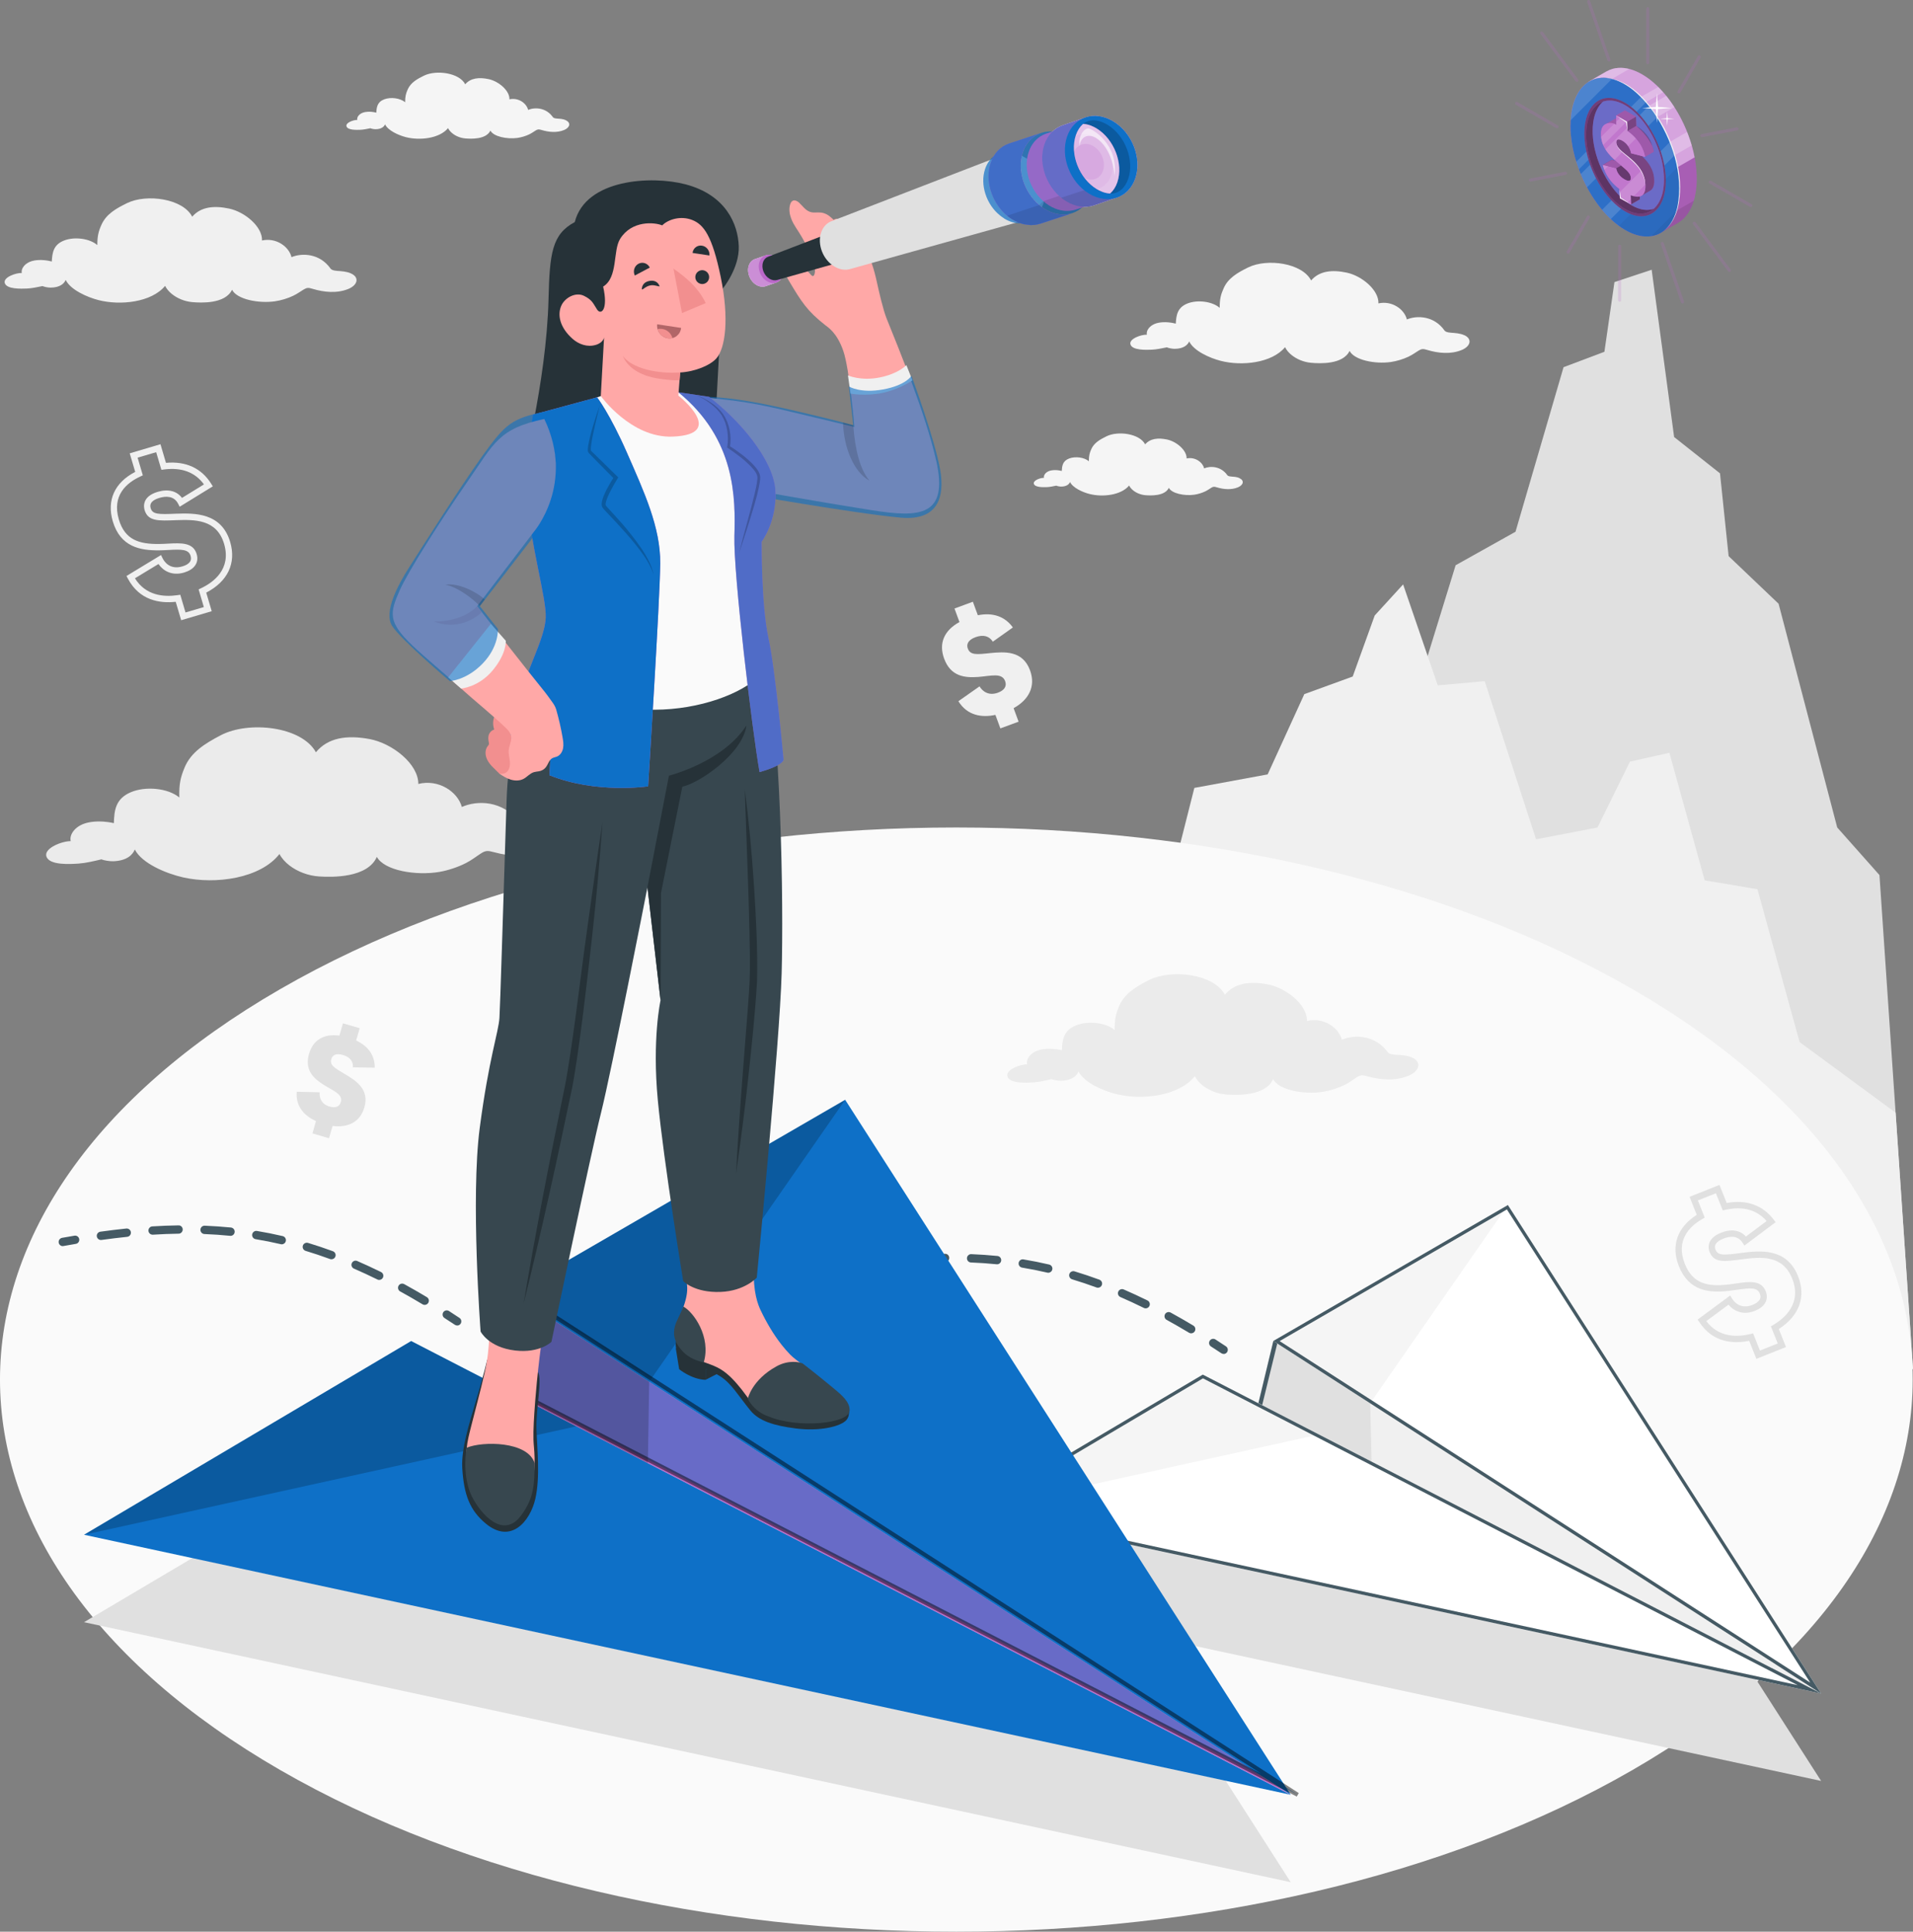 <?xml version="1.0" encoding="UTF-8"?>
<svg id="Capa_2" data-name="Capa 2" xmlns="http://www.w3.org/2000/svg" viewBox="0 0 472.81 477.46">
  <rect x="0" y="0" width="472.81" height="477.46" fill="#808080" stroke="none"/>
  <defs>
    <style>
      .cls-1 {
        opacity: .46;
      }

      .cls-1, .cls-2, .cls-3, .cls-4, .cls-5, .cls-6, .cls-7, .cls-8, .cls-9 {
        fill: #0e70c7;
      }

      .cls-2 {
        opacity: .7;
      }

      .cls-10 {
        fill: #f0f0f0;
      }

      .cls-11, .cls-12, .cls-13, .cls-14, .cls-15, .cls-16 {
        fill: #fff;
      }

      .cls-17 {
        fill: #fafafa;
      }

      .cls-18 {
        opacity: .5;
      }

      .cls-19 {
        fill: #37474f;
      }

      .cls-3 {
        opacity: .47;
        stroke: #000;
        stroke-miterlimit: 10;
      }

      .cls-12, .cls-20 {
        opacity: .4;
      }

      .cls-21 {
        fill: #f5f5f5;
      }

      .cls-22 {
        fill: #455a64;
      }

      .cls-4 {
        opacity: .21;
      }

      .cls-23, .cls-24 {
        opacity: .2;
      }

      .cls-13, .cls-25, .cls-26 {
        opacity: .1;
      }

      .cls-27 {
        fill: #f28f8f;
      }

      .cls-28 {
        opacity: .05;
      }

      .cls-29 {
        fill: #e0e0e0;
      }

      .cls-30 {
        opacity: .35;
      }

      .cls-5 {
        opacity: .6;
      }

      .cls-6 {
        opacity: .82;
      }

      .cls-31, .cls-15 {
        opacity: .15;
      }

      .cls-32 {
        opacity: .45;
      }

      .cls-24, .cls-26, .cls-33 {
        fill: #ba68c8;
      }

      .cls-14 {
        opacity: .25;
      }

      .cls-34 {
        fill: #ebebeb;
      }

      .cls-8 {
        opacity: .49;
      }

      .cls-16 {
        opacity: .6;
      }

      .cls-35 {
        fill: #b16668;
      }

      .cls-36 {
        fill: #263238;
      }

      .cls-37 {
        opacity: .71;
      }

      .cls-9 {
        opacity: .61;
      }

      .cls-38 {
        fill: #ffa8a7;
      }
    </style>
  </defs>
  <g id="Mountains">
    <g id="Mountains-2" data-name="Mountains">
      <polygon class="cls-29" points="472.81 338.4 464.52 216.29 454.08 204.53 439.59 149.23 427.24 137.46 425.11 117 413.77 108.02 408.22 66.67 399.02 69.73 396.54 86.95 386.44 90.76 374.57 131.43 359.77 139.71 347.56 179.29 331.52 190.09 283.23 339.98 472.81 338.4"/>
      <polygon class="cls-10" points="468.51 275.02 444.79 257.58 434.36 219.78 421.32 217.6 412.6 186.07 402.86 188.25 394.83 204.53 379.64 207.45 366.95 168.36 355.35 169.4 346.79 144.45 339.77 152.13 334.33 167.22 322.37 171.57 313.31 191.41 295.19 194.75 258.48 339.98 472.81 338.4 468.51 275.02"/>
    </g>
  </g>
  <g id="Floor">
    <path id="Floor-2" data-name="Floor" class="cls-17" d="m69.23,437.49c-92.31-53.29-92.31-139.7,0-192.99,92.31-53.29,241.97-53.29,334.27,0,92.31,53.29,92.31,139.7,0,192.99-92.31,53.29-241.97,53.29-334.27,0Z"/>
  </g>
  <g id="Shadows">
    <polyline class="cls-29" points="319.01 465.23 208.89 293.44 126.4 341.24 101.62 353.08 20.77 400.96 319.01 465.23"/>
    <polyline class="cls-29" points="450.1 440.2 372.7 319.44 314.72 353.04 297.29 361.36 240.46 395.02 450.1 440.2"/>
  </g>
  <g id="Clouds">
    <path id="Cloud" class="cls-10" d="m86.74,67.58c-1.11-.5-2.42-.55-3.37-.62-1.09-.09-1.44-.3-1.65-.54-2.66-3.8-7.05-3.95-9.67-2.86-.64-2.62-3.81-4.89-7.29-4.12.12-3.4-4.22-7.05-8.12-7.88-3.74-.8-7-.46-9.14,2-2.28-4.46-11.24-5.72-16.09-3.36-2.79,1.36-5.15,2.75-6.31,5.3-.76,1.69-1.04,2.81-1.05,5.08-1.89-1.66-5.67-2.12-8.19-1.14-2.72,1.05-2.93,3.1-3.06,5.19-2.67-.67-4.45-.24-4.95-.09-1.71.51-2.7,1.85-2.47,2.94-1.36-.08-4.59,1.02-4.21,2.45.42,1.61,4.11,1.44,5.48,1.39,1.14-.04,2.62-.35,3.86-.61.38.19,1.38.39,2.01.38,2.35-.02,3.34-1.02,3.72-1.9,1.15,2.41,5.23,4.25,8.11,4.99,5.43,1.39,13.11.54,16.46-3.52.35.73.94,1.41,1.62,1.97,1.33,1.09,3.12,1.86,5.02,2.04,2.23.21,8.22.49,9.9-3.05,1.19,2.36,6.52,3.43,10.57,2.86,1.52-.21,3.22-.74,4.54-1.37,1.06-.51,1.67-1,2.61-1.56.8-.48,1.16-.47,2.22-.15,2.78.84,6.01,1.18,8.85,0,2.26-.95,2.74-2.85.61-3.81Z"/>
    <path id="Cloud-2" data-name="Cloud" class="cls-21" d="m361.88,82.84c-1.07-.48-2.34-.53-3.25-.6-1.05-.08-1.39-.29-1.59-.52-2.56-3.67-6.8-3.81-9.32-2.76-.62-2.52-3.67-4.71-7.03-3.97.12-3.28-4.07-6.8-7.83-7.6-3.61-.77-6.75-.45-8.81,1.93-2.2-4.3-10.84-5.51-15.51-3.24-2.69,1.31-4.97,2.65-6.08,5.11-.74,1.63-1,2.71-1.01,4.9-1.82-1.6-5.47-2.04-7.9-1.1-2.62,1.01-2.82,2.99-2.95,5-2.57-.65-4.29-.23-4.77-.09-1.65.49-2.6,1.79-2.38,2.83-1.31-.07-4.42.98-4.06,2.36.4,1.55,3.96,1.39,5.29,1.34,1.1-.04,2.52-.33,3.72-.58.36.18,1.33.37,1.93.37,2.26-.02,3.22-.99,3.59-1.83,1.11,2.33,5.04,4.1,7.82,4.81,5.24,1.34,12.64.52,15.87-3.39.34.7.9,1.36,1.56,1.9,1.28,1.05,3.01,1.79,4.84,1.96,2.15.2,7.92.48,9.55-2.94,1.15,2.27,6.29,3.31,10.19,2.75,1.46-.21,3.1-.71,4.37-1.32,1.03-.49,1.61-.96,2.51-1.51.77-.46,1.12-.46,2.14-.15,2.68.81,5.79,1.14,8.53,0,2.18-.92,2.64-2.74.59-3.67Z"/>
    <path id="Cloud-3" data-name="Cloud" class="cls-34" d="m135.67,204.7c-1.63-.68-3.54-.7-4.93-.77-1.59-.08-2.1-.38-2.42-.72-4.02-5.41-10.4-5.44-14.17-3.75-1.04-3.77-5.73-6.94-10.76-5.69.03-4.94-6.42-10.07-12.12-11.11-5.47-1-10.19-.38-13.19,3.28-3.5-6.39-16.56-7.84-23.51-4.21-3.99,2.09-7.37,4.21-8.94,7.97-1.04,2.48-1.39,4.12-1.31,7.42-2.81-2.34-8.32-2.84-11.95-1.32-3.91,1.64-4.12,4.63-4.23,7.66-3.9-.87-6.47-.16-7.2.08-2.47.81-3.85,2.8-3.46,4.37-1.97-.05-6.62,1.67-6.02,3.74.67,2.32,6.02,1.93,8.02,1.8,1.65-.11,3.79-.61,5.58-1.04.55.25,2.02.5,2.93.47,3.41-.12,4.81-1.62,5.33-2.91,1.76,3.46,7.77,5.96,11.99,6.91,7.95,1.79,19.07.25,23.76-5.79.54,1.05,1.42,2.01,2.43,2.8,1.97,1.53,4.61,2.57,7.38,2.75,3.25.21,11.95.38,14.26-4.84,1.83,3.37,9.62,4.71,15.48,3.71,2.19-.38,4.64-1.21,6.53-2.18,1.52-.78,2.38-1.52,3.72-2.38,1.14-.73,1.66-.74,3.22-.31,4.07,1.1,8.78,1.47,12.85-.38,3.25-1.47,3.86-4.25.73-5.56Z"/>
    <path id="Cloud-4" data-name="Cloud" class="cls-34" d="m348.93,261.36c-1.3-.56-2.84-.59-3.96-.65-1.28-.08-1.69-.32-1.94-.59-3.19-4.38-8.33-4.45-11.37-3.12-.81-3.04-4.56-5.62-8.62-4.65.06-3.98-5.09-8.15-9.67-9.03-4.39-.85-8.19-.38-10.63,2.54-2.77-5.16-13.26-6.43-18.87-3.56-3.23,1.65-5.96,3.33-7.25,6.34-.85,1.99-1.15,3.31-1.11,5.96-2.24-1.9-6.67-2.34-9.6-1.14-3.15,1.29-3.35,3.69-3.46,6.13-3.13-.72-5.21-.18-5.79,0-1.99.63-3.11,2.23-2.81,3.49-1.59-.06-5.33,1.3-4.87,2.96.52,1.87,4.83,1.59,6.44,1.5,1.33-.07,3.05-.47,4.49-.8.44.21,1.62.42,2.35.4,2.74-.07,3.88-1.27,4.3-2.3,1.39,2.79,6.2,4.85,9.59,5.65,6.38,1.5,15.34.34,19.15-4.48.43.85,1.13,1.63,1.94,2.27,1.58,1.25,3.69,2.1,5.92,2.26,2.61.19,9.61.39,11.5-3.79,1.45,2.73,7.7,3.86,12.42,3.1,1.77-.29,3.74-.94,5.27-1.7,1.23-.62,1.93-1.21,3.01-1.89.92-.58,1.34-.58,2.59-.23,3.27.92,7.05,1.24,10.34-.21,2.62-1.16,3.13-3.39.63-4.46Z"/>
    <path id="Cloud-5" data-name="Cloud" class="cls-21" d="m139.84,29.7c-.7-.32-1.54-.35-2.14-.39-.69-.05-.91-.19-1.04-.34-1.68-2.41-4.47-2.5-6.13-1.81-.41-1.66-2.41-3.1-4.62-2.61.08-2.15-2.67-4.47-5.14-4.99-2.37-.5-4.44-.29-5.79,1.27-1.45-2.83-7.12-3.62-10.19-2.13-1.77.86-3.26,1.74-4,3.36-.48,1.07-.66,1.78-.66,3.22-1.2-1.05-3.59-1.34-5.19-.72-1.72.67-1.85,1.96-1.94,3.29-1.69-.43-2.82-.15-3.14-.06-1.09.32-1.71,1.17-1.56,1.86-.86-.05-2.9.65-2.67,1.55.26,1.02,2.6.91,3.47.88.72-.03,1.66-.22,2.44-.38.24.12.87.24,1.27.24,1.49-.01,2.12-.65,2.36-1.2.73,1.53,3.31,2.69,5.14,3.16,3.44.88,8.31.34,10.43-2.23.22.46.59.89,1.02,1.25.84.69,1.98,1.18,3.18,1.29,1.41.13,5.2.31,6.27-1.93.76,1.49,4.13,2.17,6.7,1.81.96-.14,2.04-.47,2.87-.87.67-.32,1.06-.63,1.65-.99.51-.3.73-.3,1.41-.1,1.76.53,3.81.75,5.6,0,1.43-.6,1.73-1.8.39-2.41Z"/>
    <path id="Cloud-6" data-name="Cloud" class="cls-21" d="m306.33,118.16c-.66-.3-1.44-.33-2-.37-.65-.05-.85-.18-.98-.32-1.58-2.26-4.19-2.35-5.74-1.7-.38-1.55-2.26-2.9-4.33-2.45.07-2.02-2.51-4.19-4.82-4.68-2.22-.47-4.16-.27-5.43,1.19-1.36-2.65-6.68-3.4-9.55-1.99-1.66.81-3.06,1.63-3.75,3.15-.45,1-.61,1.67-.62,3.02-1.12-.99-3.37-1.26-4.87-.68-1.62.62-1.74,1.84-1.82,3.08-1.58-.4-2.64-.14-2.94-.05-1.02.3-1.6,1.1-1.46,1.75-.8-.04-2.72.61-2.5,1.46.25.95,2.44.86,3.26.83.68-.02,1.55-.21,2.29-.36.22.11.82.23,1.19.23,1.4,0,1.99-.61,2.21-1.13.68,1.43,3.1,2.53,4.82,2.96,3.23.83,7.79.32,9.78-2.09.21.43.56.84.96,1.17.79.65,1.85,1.1,2.98,1.21,1.32.12,4.88.29,5.88-1.81.71,1.4,3.87,2.04,6.28,1.7.9-.13,1.91-.44,2.69-.81.63-.3.99-.59,1.55-.93.47-.28.69-.28,1.32-.09,1.65.5,3.57.7,5.25,0,1.34-.56,1.63-1.69.36-2.26Z"/>
  </g>
  <g id="Coins">
    <g id="Coin">
      <g id="Lines" class="cls-23">
        <g>
          <path class="cls-33" d="m407.25,15.88c-.21,0-.38-.17-.38-.38V2.15c0-.21.17-.38.38-.38s.38.17.38.38v13.34c0,.21-.17.38-.38.38Z"/>
          <path class="cls-33" d="m400.3,74.59c-.21,0-.38-.17-.38-.38v-13.34c0-.21.17-.38.38-.38s.38.17.38.38v13.34c0,.21-.17.38-.38.38Z"/>
        </g>
        <g>
          <path class="cls-33" d="m414.98,23.1c-.07,0-.13-.02-.19-.05-.18-.11-.25-.34-.14-.52l5-8.67c.11-.18.34-.24.52-.14.18.11.25.34.14.52l-5,8.67c-.07.12-.2.19-.33.19Z"/>
          <path class="cls-33" d="m387.57,62.69c-.07,0-.13-.02-.19-.05-.18-.11-.25-.34-.14-.52l5-8.67c.11-.18.34-.24.52-.14.18.11.25.34.14.52l-5,8.67c-.07.12-.2.19-.33.19Z"/>
        </g>
        <g>
          <path class="cls-33" d="m420.64,33.91c-.18,0-.34-.13-.38-.31-.04-.21.1-.41.3-.45l8.67-1.67c.21-.05.41.1.45.3.04.21-.1.41-.3.45l-8.67,1.67s-.05,0-.07,0Z"/>
          <path class="cls-33" d="m378.25,44.89c-.18,0-.34-.13-.38-.31-.04-.21.1-.41.3-.45l8.67-1.67c.21-.04.41.1.45.3.04.21-.1.41-.3.45l-8.67,1.67s-.05,0-.07,0Z"/>
        </g>
        <g>
          <path class="cls-33" d="m432.72,51.19c-.07,0-.13-.02-.19-.05l-10.01-5.78c-.18-.11-.25-.34-.14-.52.11-.18.34-.24.52-.14l10.01,5.78c.18.11.25.34.14.52-.07.12-.2.19-.33.19Z"/>
          <path class="cls-33" d="m384.84,31.72c-.07,0-.13-.02-.19-.05l-10.01-5.78c-.18-.11-.25-.34-.14-.52.11-.18.34-.24.52-.14l10.01,5.78c.18.11.25.34.14.52-.07.12-.2.19-.33.19Z"/>
        </g>
        <g>
          <path class="cls-33" d="m427.42,67.22c-.12,0-.23-.05-.31-.15l-8.67-11.67c-.13-.17-.09-.41.08-.53.17-.13.41-.09.54.08l8.67,11.67c.13.17.09.41-.08.53-.07.05-.15.08-.23.08Z"/>
          <path class="cls-33" d="m389.73,20.23c-.12,0-.23-.05-.31-.15l-8.67-11.67c-.13-.17-.09-.41.08-.53.17-.12.41-.09.54.08l8.67,11.67c.13.17.09.41-.08.53-.07.05-.15.08-.23.08Z"/>
        </g>
        <g>
          <path class="cls-33" d="m415.84,75.01c-.16,0-.31-.1-.36-.26l-5-14.44c-.07-.2.04-.42.24-.49.2-.07.42.04.49.24l5,14.44c.07.2-.04.42-.24.49-.04.01-.08.02-.13.02Z"/>
          <path class="cls-33" d="m397.64,15.21c-.16,0-.31-.1-.36-.26l-5-14.44c-.07-.2.04-.42.24-.49.2-.07.42.04.49.24l5,14.44c.07.2-.04.42-.24.49-.04.01-.08.02-.13.02Z"/>
        </g>
      </g>
      <g id="Coin-2" data-name="Coin">
        <g>
          <path class="cls-33" d="m393.71,22.2l-.98-2.05,4.29-2.47h0c.51-.29,1.05-.52,1.62-.68.2-.05.4-.1.6-.13.94-.16,1.95-.14,3.02.08.36.07.72.17,1.09.29.37.12.74.26,1.12.43.47.21.96.45,1.44.74.51.3,1.01.63,1.51.99.37.27.74.56,1.1.87,5.32,4.49,9.51,12.5,10.58,20.21.07.53.13,1.05.17,1.57.06.74.09,1.48.09,2.21,0,.6-.03,1.18-.07,1.74-.04.48-.09.95-.16,1.4-.07.45-.15.88-.25,1.3h0c-.29,1.25-.71,2.36-1.25,3.31-.12.2-.23.4-.36.59-.54.83-1.18,1.52-1.9,2.05-.23.17-.46.32-.7.46h0l-4.05,2.34-.9-1.87c-.24-.05-.48-.11-.72-.19-.91-.27-1.86-.69-2.82-1.25-.56-.33-1.11-.69-1.66-1.1-.7-.52-1.38-1.1-2.04-1.74-4.44-4.28-7.94-10.97-9.23-17.63-.19-.99-.33-1.98-.42-2.96-.07-.82-.11-1.63-.11-2.43,0-1.23.1-2.38.28-3.44.16-.96.4-1.85.7-2.66Z"/>
          <g>
            <path class="cls-14" d="m418.12,35.93l-8.7,5.03-1.15-3.31,8.71-5.03c.43,1.09.81,2.2,1.14,3.32Z"/>
            <path class="cls-14" d="m397.02,17.68h0c.51-.29,1.05-.52,1.62-.68.2-.05.4-.1.6-.13.94-.16,1.95-.14,3.02.08.13.03.27.06.4.1l-8.95,5.17s0-.02,0-.02l-.98-2.05,4.29-2.47Z"/>
            <path class="cls-14" d="m397.95,30.39l-1.15-1.38,13.05-7.51c.41.41.82.84,1.22,1.29l-13.12,7.6Z"/>
            <path class="cls-14" d="m413.84,26.48l-11.3,6.53-1.24-3.25,10.53-6.08c.71.88,1.39,1.82,2.02,2.81Z"/>
            <path class="cls-12" d="m397.02,17.68h0c.51-.29,1.05-.52,1.62-.68.2-.05.4-.1.6-.13.94-.16,1.95-.14,3.02.08.36.07.72.17,1.09.29.37.12.74.26,1.12.43.47.21.96.45,1.44.74.51.3,1.01.63,1.51.99.37.27.74.56,1.1.87,4.96,4.19,8.93,11.42,10.31,18.62l-18.16,10.48c-3.57-4.22-6.32-9.97-7.42-15.69-.19-.99-.33-1.98-.42-2.96-.07-.82-.11-1.63-.11-2.43,0-1.23.1-2.38.28-3.44.16-.96.4-1.85.7-2.66l-.98-2.05,4.29-2.47Z"/>
          </g>
          <path class="cls-25" d="m410.62,57.46l-.9-1.87c-.24-.05-.48-.11-.72-.19-.91-.27-1.86-.69-2.82-1.25-.56-.33-1.11-.69-1.66-1.1-.7-.52-1.38-1.1-2.04-1.74-.62-.6-1.22-1.25-1.8-1.93l18.16-10.48c.1.53.19,1.06.26,1.59.07.53.13,1.05.17,1.57.06.74.09,1.48.09,2.21,0,.6-.03,1.18-.07,1.74-.04.48-.09.95-.16,1.4-.07.45-.15.88-.25,1.3h0c-.29,1.25-.71,2.36-1.25,3.31-.12.2-.23.4-.36.59-.54.83-1.18,1.52-1.9,2.05-.23.17-.46.32-.7.46h0l-4.05,2.34Z"/>
          <path class="cls-25" d="m417.63,52.02c-.12.2-.23.4-.36.59-.54.83-1.18,1.52-1.9,2.05-.23.17-.46.32-.7.46h0l-4.05,2.34-.9-1.87s-.02,0-.04,0l-.07-.77,9.02-5.21c-.27.89-.61,1.69-1.01,2.41Z"/>
        </g>
        <g>
          <path class="cls-33" d="m388.15,30.95c0,.8.03,1.61.11,2.43.09.98.23,1.97.42,2.96,1.28,6.66,4.78,13.35,9.23,17.63.66.63,1.34,1.22,2.04,1.74.54.41,1.1.77,1.66,1.1.97.56,1.91.98,2.82,1.25,1.05.32,2.05.44,3,.39,1.4-.07,2.67-.53,3.75-1.35.72-.53,1.36-1.22,1.9-2.05.12-.19.24-.39.36-.59.53-.95.95-2.05,1.25-3.3h0c.1-.42.18-.86.25-1.31.07-.45.12-.92.16-1.4.05-.56.07-1.14.07-1.74,0-.73-.03-1.47-.09-2.21-.04-.52-.1-1.04-.17-1.57-1.06-7.7-5.25-15.72-10.58-20.21-.36-.31-.73-.6-1.1-.87-.5-.36-1-.69-1.51-.99-.49-.29-.97-.53-1.44-.74-.38-.17-.76-.31-1.12-.43-.37-.12-.73-.22-1.09-.29-1.06-.22-2.08-.25-3.02-.08-.2.04-.4.08-.6.13-.86.23-1.65.62-2.36,1.17-1.08.82-1.97,2-2.63,3.48-.45,1-.79,2.15-1,3.42-.18,1.06-.28,2.21-.28,3.44Z"/>
          <path class="cls-6" d="m388.15,30.95c0,.8.03,1.61.11,2.43.09.98.23,1.97.42,2.96,1.28,6.66,4.78,13.35,9.23,17.63.66.63,1.34,1.22,2.04,1.74.54.41,1.1.77,1.66,1.1.97.56,1.91.98,2.82,1.25,1.05.32,2.05.44,3,.39,1.4-.07,2.67-.53,3.75-1.35.72-.53,1.36-1.22,1.9-2.05.12-.19.24-.39.36-.59.53-.95.95-2.05,1.25-3.3h0c.1-.42.18-.86.25-1.31.07-.45.12-.92.16-1.4.05-.56.07-1.14.07-1.74,0-.73-.03-1.47-.09-2.21-.04-.52-.1-1.04-.17-1.57-1.06-7.7-5.25-15.72-10.58-20.21-.36-.31-.73-.6-1.1-.87-.5-.36-1-.69-1.51-.99-.49-.29-.97-.53-1.44-.74-.38-.17-.76-.31-1.12-.43-.37-.12-.73-.22-1.09-.29-1.06-.22-2.08-.25-3.02-.08-.2.04-.4.08-.6.13-.86.23-1.65.62-2.36,1.17-1.08.82-1.97,2-2.63,3.48-.45,1-.79,2.15-1,3.42-.18,1.06-.28,2.21-.28,3.44Z"/>
          <path class="cls-28" d="m414.63,41.32c.1.53.19,1.07.27,1.6.07.53.13,1.05.17,1.57.06.74.09,1.48.09,2.21,0,.6-.03,1.18-.07,1.74-.04.48-.09.95-.16,1.4-.07.45-.15.88-.25,1.3h0c-.29,1.25-.71,2.36-1.25,3.31-.11.2-.23.4-.36.59-.54.83-1.18,1.52-1.9,2.05-1.08.81-2.35,1.27-3.75,1.35-.94.05-1.95-.07-3-.39-.91-.27-1.86-.69-2.82-1.25-.5-.29-.99-.62-1.47-.97l14.51-14.51Z"/>
          <path class="cls-28" d="m414.42,52.08c-.27.87-.6,1.67-.99,2.37-.11.2-.23.4-.36.59-.54.83-1.18,1.52-1.9,2.05-.9.67-1.92,1.1-3.03,1.27l6.29-6.29Z"/>
          <g>
            <path class="cls-15" d="m412.78,35.05c.43,1.09.81,2.19,1.13,3.31l-15.8,15.8c-.07-.07-.14-.13-.21-.2-.67-.64-1.31-1.35-1.94-2.09l16.82-16.82Z"/>
            <path class="cls-15" d="m407.61,26.11c.71.88,1.39,1.82,2.02,2.81l-17.39,17.39c-.57-1.06-1.08-2.16-1.55-3.28l16.92-16.92Z"/>
            <path class="cls-15" d="m405.64,23.92c.42.41.83.85,1.23,1.3l-16.63,16.63c-.23-.62-.45-1.25-.65-1.88l16.05-16.05Z"/>
            <path class="cls-15" d="m388.18,29.75h0c.02-.32.04-.64.07-.95.01-.1.02-.21.03-.31.01-.11.02-.21.04-.31.03-.23.06-.46.1-.68.22-1.27.56-2.42,1-3.42.66-1.49,1.56-2.66,2.63-3.48.71-.55,1.5-.94,2.36-1.17.2-.05.4-.1.6-.13.94-.16,1.95-.14,3.02.08.13.03.27.06.4.1l-10.27,10.27Z"/>
          </g>
          <path class="cls-33" d="m391.59,33.02c0,7.11,4.14,15.32,9.39,18.81.22.15.45.29.68.42,5.56,3.21,10.06-.2,10.06-7.61s-4.5-16.02-10.06-19.23c-.23-.13-.45-.25-.68-.36-5.24-2.57-9.39.86-9.39,7.97Z"/>
          <path class="cls-20" d="m391.59,33.02c0,7.11,4.14,15.32,9.39,18.81.22.15.45.29.68.42,5.56,3.21,10.06-.2,10.06-7.61s-4.5-16.02-10.06-19.23c-.23-.13-.45-.25-.68-.36-5.24-2.57-9.39.86-9.39,7.97Z"/>
          <path class="cls-33" d="m392.03,33.27c0,.23,0,.46.01.69.25,6.63,4.11,14.05,8.96,17.28.04.03.09.06.13.09.17.11.34.22.51.32,1.06.61,2.07.97,3.02,1.1,2.26.31,4.14-.68,5.31-2.71.68-1.19,1.12-2.73,1.25-4.58.02-.35.04-.71.04-1.08,0-.34,0-.68-.03-1.03-.04-.72-.12-1.45-.24-2.19-.85-5.12-3.58-10.34-7.05-13.48-.5-.45-1.01-.86-1.53-1.21-.25-.17-.5-.33-.76-.48-.22-.13-.43-.24-.64-.34-.06-.03-.12-.06-.18-.08-1.44-.67-2.79-.86-3.98-.63-2.02.39-3.58,2-4.33,4.58-.31,1.09-.48,2.34-.48,3.75Z"/>
          <path class="cls-18" d="m392.03,33.27c0,.23,0,.46.01.69.25,6.63,4.11,14.05,8.96,17.28.04.03.09.06.13.09.17.11.34.22.51.32,1.06.61,2.07.97,3.02,1.1,2.26.31,4.14-.68,5.31-2.71.68-1.19,1.12-2.73,1.25-4.58.02-.35.04-.71.04-1.08,0-.34,0-.68-.03-1.03-.04-.72-.12-1.45-.24-2.19-.85-5.12-3.58-10.34-7.05-13.48-.5-.45-1.01-.86-1.53-1.21-.25-.17-.5-.33-.76-.48-.22-.13-.43-.24-.64-.34-.06-.03-.12-.06-.18-.08-1.44-.67-2.79-.86-3.98-.63-2.02.39-3.58,2-4.33,4.58-.31,1.09-.48,2.34-.48,3.75Z"/>
          <path class="cls-33" d="m393.65,33.04c-.01-.23-.01-.46-.01-.69,0-1.41.17-2.66.48-3.75.44-1.5,1.15-2.68,2.07-3.47.22-.07.44-.14.67-.18,1.19-.23,2.54-.04,3.98.63.06.03.12.06.18.08.21.1.43.22.64.34.25.15.51.31.76.48.52.36,1.04.76,1.53,1.21,3.47,3.14,6.2,8.36,7.05,13.48.12.73.2,1.46.24,2.19.02.34.03.69.03,1.03,0,.37-.01.73-.04,1.08-.12,1.85-.56,3.4-1.25,4.58-.36.62-.78,1.14-1.27,1.56-.75.26-1.57.34-2.45.22-.95-.13-1.97-.49-3.02-1.1-.17-.1-.34-.21-.51-.32-.04-.03-.09-.06-.13-.09-4.84-3.22-8.7-10.65-8.96-17.28Z"/>
          <path class="cls-1" d="m393.65,33.04c-.01-.23-.01-.46-.01-.69,0-1.41.17-2.66.48-3.75.44-1.5,1.15-2.68,2.07-3.47.22-.07.44-.14.67-.18,1.19-.23,2.54-.04,3.98.63.06.03.12.06.18.08.21.1.43.22.64.34.25.15.51.31.76.48.52.36,1.04.76,1.53,1.21,3.47,3.14,6.2,8.36,7.05,13.48.12.73.2,1.46.24,2.19.02.34.03.69.03,1.03,0,.37-.01.73-.04,1.08-.12,1.85-.56,3.4-1.25,4.58-.36.62-.78,1.14-1.27,1.56-.75.26-1.57.34-2.45.22-.95-.13-1.97-.49-3.02-1.1-.17-.1-.34-.21-.51-.32-.04-.03-.09-.06-.13-.09-4.84-3.22-8.7-10.65-8.96-17.28Z"/>
        </g>
        <path class="cls-21" d="m395.03,19.3c5.81-.66,10.54,4.16,13.69,8.49,4.56,6.72,7.44,15.22,5.87,23.35v-.02c-.51,2.26-1.55,4.53-3.43,5.97,1.92-1.41,3.04-3.68,3.58-5.95h0c1.45-6.64-.37-13.64-3.42-19.59-3.26-5.89-8.79-13.05-16.29-12.25Z"/>
        <g>
          <path class="cls-33" d="m408.84,44.47c-.1-2.58-1.44-4.39-3.03-5.89l.76.2,2.2-1.27c-.1-.49-.24-.96-.39-1.41-.29-.8-.69-1.53-1.14-2.18-.81-1.16-1.81-2.09-2.82-2.8l-.08-2.28-2.72-1.57-2.2,1.27.02.58v.12c-.17.06-.35.14-.53.24-.06.04-.11.08-.17.12-.26.19-1.52.85-2.03,1.15-.06.04-.11.08-.17.12-.58.43-.89,1.25-.84,2.52h0c.05,1.36.48,2.52,1.1,3.52.05.09.11.17.17.26l.02.03c.06.09.12.17.19.26.05.08.11.15.17.22.03.03.05.06.07.09.04.06.09.12.13.17.38.47.8.9,1.22,1.3.19.18.38.35.58.52l-1-.25-2.2,1.27c.59,2.33,2,4.38,4.14,5.94l.09,2.27,2.75,1.52,2.2-1.27-.03-.71c.16-.04.31-.1.44-.19h.02c.33-.23,1.8-1.03,2.18-1.27h.02c.63-.42.96-1.27.9-2.62Z"/>
          <path class="cls-31" d="m396.81,30.7c.56-.33,1.69-.92,1.93-1.1.06-.04.11-.08.17-.12.18-.11.36-.19.54-.24l.06,1.64s-1.28-.95-2.69-.18Z"/>
          <path class="cls-32" d="m403.06,43.97c.03.68-.37,1.02-1.51.4-1.21-.68-1.92-1.68-2.13-2.77l-3.29-.82,2.2-1.26,1,.24s.04.03.06.05c.3.27.61.53.9.77.12.1.24.19.35.29.83.68,1.44,1.21,1.83,1.69.25.3.42.59.51.9.05.16.08.34.08.51Z"/>
          <path class="cls-23" d="m405.28,48.55l.03.71-2.2,1.26-.08-2.27c.9.35,1.66.46,2.26.3Z"/>
          <path class="cls-31" d="m402.14,30.11l-2.72-1.57,2.2-1.27,2.73,1.57.08,2.28c1.01.72,2.01,1.64,2.82,2.8.46.65.85,1.38,1.15,2.18.15.44.3.91.39,1.41l-2.2,1.27c-.1-.5-.24-.97-.39-1.41-.3-.81-.69-1.53-1.15-2.18-.81-1.16-1.81-2.09-2.82-2.8l-.08-2.28Z"/>
          <path class="cls-23" d="m404.42,31.12c.94.53,1.78,1.26,2.47,2.1.68.85,1.23,1.83,1.49,2.88-.48-.97-1.05-1.87-1.72-2.7-.33-.41-.69-.8-1.07-1.19-.38-.38-.77-.74-1.18-1.1Z"/>
          <path class="cls-30" d="m407.94,47.08h-.01c-.38.24-1.85,1.05-2.18,1.27.63-.41.96-1.26.91-2.6-.12-3-1.9-4.95-3.8-6.59-1.77-1.51-3.33-2.46-3.38-3.91-.03-.91.56-.99,1.46-.49,1.44.79,2.04,2.23,2.18,3.12l2.71.7h0c1.59,1.51,2.93,3.32,3.02,5.9.05,1.35-.28,2.19-.91,2.6Z"/>
          <polygon class="cls-33" points="401.62 40.34 399.42 41.61 396.13 40.78 398.33 39.52 401.62 40.34"/>
          <polygon class="cls-31" points="401.62 40.34 399.42 41.61 396.13 40.78 398.33 39.52 401.62 40.34"/>
          <g>
            <polygon class="cls-33" points="403.11 50.52 403.02 48.25 405.28 48.54 405.31 49.25 403.11 50.52"/>
            <polygon class="cls-32" points="403.11 50.52 403.02 48.25 405.28 48.54 405.31 49.25 403.11 50.52"/>
          </g>
          <g>
            <path class="cls-33" d="m399.44,29.12l.06,1.76s-1.34-.99-2.79-.12c-.06.04-.11.08-.17.12-.58.43-.89,1.25-.84,2.52h0c.05,1.36.48,2.52,1.1,3.52.05.09.11.17.17.26l.02.03c.06.09.12.17.19.26.05.08.11.15.17.22.03.03.05.06.07.09.04.06.09.12.13.17.38.47.8.9,1.22,1.3.21.2.42.39.63.57.3.27.61.53.9.77.12.1.24.19.35.29.83.68,1.44,1.21,1.83,1.69.25.3.42.59.51.89.05.17.08.34.09.51.03.69-.37,1.03-1.51.4-1.21-.67-1.92-1.68-2.13-2.76l-3.29-.82c.59,2.33,2,4.38,4.14,5.94l.09,2.27,2.75,1.52-.09-2.27c1.15.45,2.07.5,2.7.11h.02c.63-.42.96-1.27.9-2.62-.11-2.99-1.9-4.95-3.79-6.58-1.77-1.52-3.33-2.46-3.38-3.91-.03-.91.56-.98,1.46-.49,1.43.79,2.04,2.23,2.19,3.12l3.46.89c-.1-.49-.24-.96-.39-1.41-.29-.8-.69-1.53-1.14-2.18-.81-1.16-1.81-2.09-2.82-2.8l-.08-2.28-2.72-1.57.02.58Z"/>
            <path class="cls-13" d="m399.44,29.12l.06,1.76s-1.34-.99-2.79-.12c-.06.04-.11.08-.17.12-.58.43-.89,1.25-.84,2.52h0c.05,1.36.48,2.52,1.1,3.52.05.09.11.17.17.26l.02.03c.06.09.12.17.19.26.05.08.11.15.17.22.03.03.05.06.07.09.04.06.09.12.13.17.38.47.8.9,1.22,1.3.21.2.42.39.63.57.3.27.61.53.9.77.12.1.24.19.35.29.83.68,1.44,1.21,1.83,1.69.25.3.42.59.51.89.05.17.08.34.09.51.03.69-.37,1.03-1.51.4-1.21-.67-1.92-1.68-2.13-2.76l-3.29-.82c.59,2.33,2,4.38,4.14,5.94l.09,2.27,2.75,1.52-.09-2.27c1.15.45,2.07.5,2.7.11h.02c.63-.42.96-1.27.9-2.62-.11-2.99-1.9-4.95-3.79-6.58-1.77-1.52-3.33-2.46-3.38-3.91-.03-.91.56-.98,1.46-.49,1.43.79,2.04,2.23,2.19,3.12l3.46.89c-.1-.49-.24-.96-.39-1.41-.29-.8-.69-1.53-1.14-2.18-.81-1.16-1.81-2.09-2.82-2.8l-.08-2.28-2.72-1.57.02.58Z"/>
          </g>
          <path class="cls-11" d="m406.65,45.74c-.07-1.09-.37-2.17-.9-3.12-.52-.96-1.23-1.8-2.02-2.55-.78-.77-1.64-1.44-2.48-2.15-.42-.36-.83-.73-1.18-1.16-.34-.43-.6-.95-.6-1.51.04.55.31,1.05.67,1.46.36.41.77.77,1.19,1.11.85.69,1.72,1.36,2.51,2.13.78.77,1.51,1.62,2.01,2.61.25.49.45,1.01.59,1.54.13.54.19,1.09.2,1.63Z"/>
          <g>
            <polygon class="cls-33" points="402.14 30.11 404.34 28.84 404.42 31.12 402.22 32.39 402.14 30.11"/>
            <polygon class="cls-30" points="402.14 30.11 404.34 28.84 404.42 31.12 402.22 32.39 402.14 30.11"/>
          </g>
          <g>
            <polygon class="cls-17" points="399.42 28.54 401.89 30.25 402.22 32.39 402.14 30.11 399.42 28.54"/>
            <polygon class="cls-17" points="400.28 46.73 400.59 48.86 403.11 50.52 400.37 49 400.28 46.73"/>
          </g>
          <g>
            <path class="cls-15" d="m396.13,40.78c.11.42.25.83.4,1.23l.9-.9-1.31-.33Z"/>
            <path class="cls-15" d="m406.64,45.64c-.07-1.32-.46-2.43-1.04-3.41l-5.29,5.29.06,1.48,1.87,1.04.82-.82-.04-.97c.27.1.52.18.76.25l2.85-2.85Z"/>
            <path class="cls-15" d="m395.72,33.84c.08.73.26,1.39.52,2.01l5.8-5.8-1.6-.93-.97.97.03.79s-.2-.15-.53-.28l-3.24,3.24Z"/>
            <path class="cls-15" d="m396.98,37.2c.06.09.12.17.19.26.05.08.11.15.17.22.03.03.05.06.07.09.04.06.09.12.13.17.38.47.8.9,1.22,1.3.09.09.19.17.29.26l1.92-1.92c-.86-.75-1.46-1.45-1.49-2.34-.03-.91.56-.98,1.46-.49.66.36,1.13.86,1.48,1.38l1.89-1.89c-.65-.73-1.36-1.36-2.07-1.86l-.03-.86-5.39,5.39c.05.08.11.16.16.25l.02.03Z"/>
          </g>
        </g>
      </g>
      <g>
        <polygon class="cls-11" points="409.27 26.44 409.52 23.05 409.78 26.44 413.17 26.7 409.78 26.96 409.52 30.35 409.27 26.96 405.88 26.7 409.27 26.44"/>
        <polygon class="cls-11" points="411.92 29.22 412.05 27.58 412.17 29.22 413.82 29.35 412.17 29.47 412.05 31.11 411.92 29.47 410.28 29.35 411.92 29.22"/>
      </g>
    </g>
  </g>
  <g id="Money_Icons" data-name="Money Icons">
    <g id="Money_Icon" data-name="Money Icon">
      <path class="cls-10" d="m44.79,153.34l-1.36-4.59c-3.94.43-8.95-.32-11.82-5.72l-.35-.66,8.54-5.18.38.78c.34.71,1.72,2.97,4.89,2.03.86-.25,1.49-.62,1.83-1.07.32-.42.39-.92.21-1.53-.49-1.65-2.21-1.64-5.47-1.46-.74.04-1.51.08-2.31.09-4.61.04-9.57-.78-11.46-7.2-1.53-5.19.49-9.59,5.55-12.19l-1.36-4.59,7.6-2.25,1.36,4.6c4.91-.45,8.77,1.32,11.16,5.14l.42.67-8.19,5.04-.39-.75c-1.04-2-3.08-1.89-4.6-1.44-1.79.53-2.53,1.38-2.19,2.52.46,1.57,1.88,1.58,6.3,1.39,4.46-.14,11.19-.34,13.36,6.99,1.55,5.24-.61,9.77-5.92,12.52l1.36,4.59-7.55,2.23Zm-.23-6.33l1.29,4.38,4.53-1.34-1.29-4.37.61-.29c2.92-1.38,7.55-4.64,5.69-10.95-1.82-6.17-7.35-6-11.79-5.87-4.53.19-7.03.3-7.87-2.52-.22-.76-.65-3.33,3.25-4.48,2.58-.77,4.72-.22,6,1.5l5.43-3.34c-2.2-3.01-5.51-4.25-9.85-3.69l-.67.09-1.29-4.36-4.59,1.35,1.29,4.37-.62.29c-3.39,1.56-7.06,4.67-5.31,10.61,1.51,5.1,5.06,6.11,9.94,6.07.77-.01,1.53-.05,2.24-.09,3.19-.17,6.2-.33,7.06,2.59.33,1.1.16,2.11-.48,2.94-.56.72-1.44,1.26-2.64,1.62-3.02.89-5.19-.45-6.32-2.11l-5.82,3.53c2.67,4.31,7.15,4.66,10.51,4.17l.68-.1Z"/>
    </g>
    <g id="Money_Icon-2" data-name="Money Icon">
      <path class="cls-29" d="m434.1,335.87l-1.78-4.46c-3.89.79-8.96.5-12.33-4.63l-.41-.62,8.05-5.95.45.74c.41.68,1.99,2.81,5.07,1.58.83-.33,1.43-.76,1.73-1.23.29-.45.31-.96.07-1.55-.64-1.6-2.36-1.43-5.6-.96-.73.11-1.5.22-2.3.31-4.6.46-9.63.09-12.11-6.14-2.01-5.04-.39-9.63,4.42-12.68l-1.77-4.46,7.39-2.94,1.78,4.47c4.86-.9,8.88.51,11.62,4.11l.48.63-7.72,5.78-.46-.71c-1.23-1.91-3.25-1.6-4.73-1.01-1.74.69-2.4,1.61-1.95,2.72.6,1.52,2.03,1.4,6.42.81,4.44-.55,11.14-1.37,13.98,5.76,2.03,5.09.29,9.82-4.76,13.05l1.78,4.46-7.33,2.92Zm-.81-6.3l1.69,4.25,4.4-1.75-1.69-4.24.58-.34c2.79-1.65,7.12-5.32,4.68-11.46-2.39-6-7.89-5.32-12.32-4.78-4.51.61-7,.94-8.09-1.79-.29-.74-.96-3.26,2.84-4.77,2.51-1,4.7-.65,6.13.95l5.12-3.83c-2.47-2.81-5.89-3.74-10.18-2.78l-.66.15-1.69-4.24-4.46,1.77,1.69,4.25-.59.34c-3.24,1.87-6.62,5.32-4.33,11.08,1.97,4.95,5.62,5.64,10.48,5.15.77-.08,1.52-.19,2.23-.3,3.17-.46,6.16-.9,7.29,1.94.43,1.07.35,2.1-.21,2.98-.49.77-1.32,1.39-2.48,1.86-2.94,1.17-5.22.02-6.51-1.53l-5.49,4.06c3.06,4.06,7.56,4,10.88,3.2l.67-.16Z"/>
    </g>
    <g id="Money_Icon-3" data-name="Money Icon">
      <path class="cls-29" d="m82.2,278.3l-.88,3.04-4.1-1.19.88-3.04c-2.7-1.22-5.07-3.46-4.76-7.26l5.68.14c-.14,1.15.27,2.9,2.43,3.52,1.36.39,2.43.11,2.78-1.1.56-1.94-1.75-2.73-4.17-4.23-2.59-1.62-4.84-3.71-3.68-7.7,1.04-3.59,3.83-5,7.5-4.5l.88-3.04,4.14,1.2-.88,3.04c3.08,1.45,4.63,3.76,4.6,6.73l-5.41-.1c.13-1.39-.66-2.53-2.49-3.06-1.72-.5-2.57.09-2.83,1.01-.44,1.5.75,2.2,3.33,3.71,2.71,1.62,6.15,3.73,4.83,8.27-1.06,3.66-4.12,5.04-7.83,4.56Z"/>
    </g>
    <g id="Money_Icon-4" data-name="Money Icon">
      <path class="cls-10" d="m250.52,175.04l1.23,3.34-4.5,1.66-1.23-3.34c-3.26.7-6.9.26-9.15-3.38l5.23-3.67c.65,1.13,2.18,2.44,4.55,1.56,1.49-.55,2.27-1.52,1.78-2.85-.79-2.13-3.41-1.3-6.6-1.04-3.42.26-6.85-.12-8.47-4.5-1.46-3.94.13-7.08,3.78-9.07l-1.23-3.34,4.54-1.68,1.23,3.34c3.75-.74,6.7.31,8.66,3.02l-4.96,3.52c-.82-1.34-2.28-1.85-4.29-1.11-1.89.7-2.26,1.79-1.89,2.8.61,1.65,2.15,1.49,5.49,1.13,3.53-.34,8.05-.73,9.89,4.25,1.48,4.02-.36,7.31-4.04,9.35Z"/>
    </g>
  </g>
  <g id="Paper_Planes" data-name="Paper Planes">
    <g id="Paper_Plane" data-name="Paper Plane">
      <g id="Lines-2" data-name="Lines">
        <path class="cls-22" d="m302.44,334.66c-.2,0-.39-.06-.57-.17-.86-.57-1.72-1.14-2.57-1.68-.48-.31-.61-.94-.31-1.42.31-.48.94-.61,1.42-.31.86.55,1.72,1.12,2.59,1.7.47.31.6.95.29,1.43-.2.3-.53.46-.86.46Z"/>
        <path class="cls-22" d="m294.41,329.57c-.18,0-.36-.05-.53-.15-1.86-1.12-3.72-2.19-5.53-3.18-.5-.27-.68-.9-.41-1.4.27-.5.9-.68,1.4-.41,1.84,1.01,3.72,2.09,5.6,3.22.49.29.64.92.35,1.41-.19.32-.53.5-.88.5Zm-11.26-6.18c-.15,0-.31-.03-.45-.11-1.93-.95-3.88-1.86-5.78-2.68-.52-.23-.76-.83-.53-1.35.23-.52.83-.76,1.35-.53,1.93.84,3.91,1.75,5.87,2.72.51.25.72.87.47,1.38-.18.36-.54.57-.92.57Zm-11.78-5.1c-.12,0-.24-.02-.36-.06-2.01-.74-4.04-1.42-6.03-2.02-.54-.16-.85-.74-.69-1.28.16-.54.74-.85,1.28-.69,2.03.61,4.1,1.31,6.15,2.06.53.2.81.79.61,1.32-.15.42-.55.67-.97.67Zm-12.29-3.7c-.08,0-.16,0-.23-.03-2.05-.48-4.15-.9-6.23-1.24-.56-.09-.94-.62-.85-1.18.09-.56.62-.95,1.18-.85,2.13.35,4.27.78,6.36,1.27.55.13.9.68.77,1.23-.11.48-.53.8-1,.8Zm-44.68-1.07c-.51,0-.95-.37-1.02-.89-.08-.56.31-1.08.88-1.16,2.19-.3,4.34-.57,6.41-.78.57-.05,1.07.35,1.13.92.06.57-.35,1.07-.92,1.13-2.04.21-4.18.47-6.34.77-.05,0-.1.01-.14.01Zm32.02-1.03s-.07,0-.1,0c-2.08-.21-4.22-.36-6.34-.44-.57-.02-1.01-.5-.99-1.07.02-.57.53-1.03,1.07-.99,2.17.09,4.34.24,6.47.45.56.06.98.56.92,1.13-.05.53-.5.93-1.02.93Zm-19.25-.28c-.54,0-.99-.42-1.03-.96-.04-.57.4-1.06.96-1.09,2.18-.14,4.36-.22,6.47-.25.58-.05,1.04.45,1.04,1.01,0,.57-.45,1.04-1.01,1.04-2.07.03-4.22.11-6.37.25-.02,0-.04,0-.07,0Z"/>
        <path class="cls-22" d="m204.97,315.04c-.49,0-.92-.35-1.01-.85-.1-.56.27-1.09.83-1.19,1.03-.18,2.05-.36,3.05-.53.55-.1,1.09.28,1.18.84.09.56-.28,1.09-.84,1.18-1,.17-2.01.34-3.03.53-.06.01-.12.02-.18.02Z"/>
      </g>
      <g id="Paper_Plane-2" data-name="Paper Plane">
        <polygon class="cls-10" points="450.1 418.6 314.72 331.44 311.02 346.84 450.1 418.6"/>
        <polygon class="cls-29" points="338.65 346.84 339 361.56 311.02 346.84 314.72 331.44 338.65 346.84"/>
        <polygon class="cls-22" points="314.72 331.44 311.02 346.84 311.95 347.32 315.84 331.44 314.72 331.44"/>
        <g>
          <polygon class="cls-11" points="240.46 373.42 450.1 418.6 297.29 339.76 240.46 373.42"/>
          <polygon class="cls-21" points="240.46 373.42 326 354.57 297.29 339.76 240.46 373.42"/>
          <path class="cls-22" d="m297.32,340.69l146.99,75.83-201.65-43.46,54.66-32.37m-.03-.93l-56.83,33.66,209.64,45.18-152.81-78.83h0Z"/>
        </g>
        <g>
          <polygon class="cls-11" points="450.1 418.6 314.72 331.44 372.7 297.84 450.1 418.6"/>
          <polygon class="cls-21" points="338.65 346.84 372.7 297.84 314.72 331.44 338.65 346.84"/>
          <path class="cls-22" d="m372.43,298.93l74.98,116.97-131.14-84.42,56.16-32.54m.26-1.09l-57.98,33.6,135.39,87.16-77.41-120.75h0Z"/>
        </g>
      </g>
    </g>
    <g id="Paper_Plane-3" data-name="Paper Plane">
      <g id="Lines-3" data-name="Lines">
        <path class="cls-22" d="m113,327.63c-.2,0-.39-.06-.57-.17-.86-.57-1.72-1.14-2.57-1.68-.48-.31-.61-.94-.31-1.42.31-.48.94-.61,1.42-.31.86.55,1.72,1.12,2.59,1.7.47.31.6.95.29,1.43-.2.3-.52.46-.86.46Z"/>
        <path class="cls-22" d="m104.97,322.54c-.18,0-.36-.05-.53-.15-1.86-1.12-3.72-2.19-5.53-3.18-.5-.27-.68-.9-.41-1.4.27-.5.9-.68,1.4-.41,1.84,1.01,3.72,2.09,5.6,3.22.49.29.64.92.35,1.41-.19.32-.53.5-.88.5Zm-11.26-6.18c-.15,0-.31-.03-.45-.11-1.93-.95-3.88-1.86-5.78-2.68-.52-.23-.76-.83-.53-1.35.23-.52.83-.76,1.35-.53,1.93.84,3.91,1.76,5.87,2.72.51.25.72.87.47,1.38-.18.36-.54.57-.92.57Zm-11.78-5.1c-.12,0-.24-.02-.36-.06-2.01-.74-4.04-1.42-6.03-2.02-.54-.16-.85-.74-.69-1.28.16-.54.74-.85,1.28-.69,2.03.61,4.1,1.31,6.15,2.06.53.2.81.79.61,1.32-.15.42-.55.67-.97.67Zm-12.29-3.7c-.08,0-.16,0-.23-.03-2.05-.48-4.15-.9-6.23-1.24-.56-.09-.94-.62-.85-1.18.09-.56.62-.95,1.18-.85,2.13.35,4.27.78,6.36,1.27.55.13.9.68.77,1.23-.11.48-.53.8-1,.8Zm-44.69-1.07c-.51,0-.95-.37-1.02-.89-.08-.56.31-1.08.88-1.16,2.19-.3,4.34-.57,6.41-.78.57-.05,1.07.35,1.13.92.06.57-.35,1.07-.92,1.13-2.04.21-4.18.47-6.34.77-.05,0-.1.01-.14.01Zm32.02-1.03s-.07,0-.1,0c-2.08-.21-4.22-.36-6.34-.44-.57-.02-1.01-.5-.99-1.07.02-.57.49-1.02,1.07-.99,2.17.09,4.34.24,6.47.45.56.06.98.56.92,1.13-.05.53-.5.93-1.02.93Zm-19.25-.28c-.54,0-.99-.42-1.03-.96-.04-.57.4-1.06.96-1.09,2.18-.14,4.36-.22,6.47-.25.56-.04,1.04.45,1.04,1.01,0,.57-.45,1.04-1.01,1.04-2.07.03-4.22.11-6.37.25-.02,0-.04,0-.07,0Z"/>
        <path class="cls-22" d="m15.52,308.01c-.49,0-.92-.35-1.01-.85-.1-.56.27-1.09.83-1.2,1.03-.18,2.05-.36,3.06-.53.55-.1,1.09.28,1.18.84.09.56-.28,1.09-.84,1.18-1,.17-2.01.34-3.03.53-.06.01-.12.02-.18.02Z"/>
      </g>
      <g id="Paper_Plane-4" data-name="Paper Plane">
        <polygon class="cls-7" points="20.77 379.35 319.01 443.62 101.62 331.47 20.77 379.35"/>
        <polygon class="cls-7" points="319.01 443.62 126.4 319.63 208.89 271.84 319.01 443.62"/>
        <polygon class="cls-23" points="20.77 379.35 142.46 352.55 101.62 331.47 20.77 379.35"/>
        <polygon class="cls-23" points="160.45 341.55 208.89 271.84 126.4 319.63 160.45 341.55"/>
        <polygon class="cls-33" points="319.01 443.62 126.4 319.63 121.14 341.55 319.01 443.62"/>
        <polygon class="cls-3" points="320.73 443.62 128.12 319.63 122.86 341.55 320.73 443.62"/>
        <polygon class="cls-23" points="160.45 341.55 160.12 361.66 121.14 341.55 126.4 319.63 160.45 341.55"/>
      </g>
    </g>
  </g>
  <g id="Character">
    <g id="Bottom">
      <g id="Bottom-2" data-name="Bottom">
        <g>
          <polygon class="cls-36" points="174.39 341.05 177.89 339.25 174.39 338.33 174.39 341.05"/>
          <path class="cls-36" d="m209.5,347.04s-41.95-18.25-42.43-15.42c-.1.62-.08,1.19.05,1.7-.04-.05-.08-.1-.11-.15l.85,5.26s3.02,2.51,6.53,2.63c0-.25,0-1.82,0-2.72,1.14.46,2.31,1.01,3.7,1.9,2.7,1.74,4.46,4.82,7.36,8.38,2.11,2.6,5.81,3.77,11.27,4.46,5.88.75,11.04-.47,12.47-2.08,1.14-1.28.52-3.6.31-3.96Z"/>
          <path class="cls-38" d="m208.34,346.08c-.41-.42-1.92-2.04-3.96-3.8-1.78-1.54-3.86-3.49-6.09-5.06-.89-.62-2.26-1.63-3.02-2.43-.74-.77-1.45-1.57-2.11-2.42-2.05-2.62-3.73-5.5-5.16-8.5-.68-1.42-1.91-4.55-1.67-10.4.37-8.86,1.04-12.06.98-17.82l-19.82,3.04c.63,3.18,1.36,10.29,1.73,13.9.55,5.51,1.36,6.02-.69,11.55-.6,1.63-1.52,3.2-1.57,4.94-.09,2.82,2.15,5.22,4.64,6.56,2.06,1.11,4.42,1.56,6.42,2.75,2.1,1.25,3.75,3.16,5.27,5.04,1.43,1.78,2.59,3.9,4.58,5.13,2.2,1.37,4.29,1.78,6.82,2.25,2.92.55,6.64.55,9.12.32,4.32-.41,7.51-2.04,4.55-5.07Z"/>
          <path class="cls-19" d="m205.9,343.04c-1.82-1.49-4.4-3.62-7.51-6.02-.69-.34-3.45-.96-6.45.69-6.14,3.37-7.12,8.02-7.12,8.02,0,0,1.38,3.11,5.12,4.37,7.2,3.03,19.98,1.83,20.05-1.49.05-2.11-1.89-3.76-4.1-5.57Zm-37.01-20.09s-.4,1.09-1.46,3.24c-1.06,2.15-1.23,4.28.16,6.39,1.84,2.79,4.07,3.62,6.34,4.18,1.88-6.31-2.54-12.49-5.04-13.81Z"/>
        </g>
        <g>
          <path class="cls-36" d="m132.95,339.11c1.14,1.92-.53,9.03-.36,14.12.15,4.63.96,11.85-.28,17.24-1.27,5.52-6,11.3-12.26,6.11-3.88-3.22-5.4-7.04-5.8-13.7-.28-4.63,1.69-10.99,3.39-16.63,1.98-6.59,2.76-10.12,2.76-10.12l12.56,2.97Z"/>
          <path class="cls-38" d="m120.57,304.76c-.67,10.77.44,18.36.37,25.27-.13,3.21-.4,5.92-1.17,9.3-.99,4.39-2.65,10.48-3.35,13.32-.98,3.97-1.72,6.47-.43,10.97.1.35.25.69.43,1.02,1.85,3.73,6.69,6.61,8.27,6.19.42.74,1.53,1.2,2.74,1.02.17-.03.35-.06.52-.12.18-.05.35-.12.53-.2,1.05-.49,2.06-1.53,2.67-3.34.1-.3.19-.62.27-.97,1.25-5.53.49-9.14.43-11.31-.07-2.51.13-5.7.44-9.74.3-4.04,1.51-16.72,3.04-22.76,1.13-4.22,2.53-9.51,4.02-15.15l-18.78-3.51Z"/>
          <path class="cls-19" d="m115.37,357.83c3.89-1.63,15.09-1.64,16.77,3.84-.06,5.13-.09,8.61-3.42,13.01-4.42,5.85-9.91-.55-11.99-4.59-2.07-4.03-1.94-9.51-1.36-12.26Z"/>
        </g>
        <path class="cls-19" d="m139.16,153.01c-5.65,9.67-13.25,23.1-13.96,44.99-.94,29.17-1.55,50.07-1.76,53.58-.21,3.51-2.6,9.92-4.87,27.2-2.27,17.28.21,50.33.21,50.33,0,0,1.94,3.93,8.55,4.7,6.1.71,8.96-2.14,8.96-2.14,0,0,9.66-46.25,12.26-56.62,2.6-10.37,11.47-55.75,11.47-55.75l3.24,27.94s-2.12,9.51-.67,24.76c1.45,15.24,6.27,44.66,6.27,44.66,0,0,2.77,2.92,9.25,2.67,5.93-.23,8.93-3.52,8.93-3.52,0,0,5.68-58.04,6.15-75.26.47-17.22-.01-60.23-4.74-85.87l-49.3-1.64Z"/>
        <path class="cls-36" d="m165.33,191.72l-5.31,27.57,3.24,27.94.11-26.52,5.27-26.26c4.18-.88,14.93-8.15,15.85-15.15-5.81,9.09-19.16,12.43-19.16,12.43Zm-31.07,103.59c-1.73,8.95-3.35,17.92-4.85,26.92,2.2-8.85,4.28-17.73,6.25-26.62,1.99-8.9,3.88-17.78,5.75-26.74,1.76-8.98,4.04-29.29,5.04-38.36,1.02-9.06,1.79-18.15,2.46-27.24-1.38,9.02-2.62,18.05-3.88,27.06-1.29,9.01-3.64,29.28-5.42,38.18-1.82,8.89-3.64,17.85-5.35,26.8Zm50.98-64.62c.07,3.95.2,7.93.03,11.84-.19,3.92-.54,7.89-.84,11.84l-.92,11.87c-.62,7.91-1.15,15.83-1.59,23.77,1.15-7.86,2.16-15.74,3.02-23.64.86-7.9,1.68-15.77,2.17-23.76.19-8.03-.27-15.94-.77-23.88-.52-7.93-1.26-15.84-2.27-23.73l.84,23.8c.11,3.96.26,7.93.33,11.89Z"/>
      </g>
    </g>
    <path class="cls-36" d="m142.06,54.89c-5.64,3.01-6.21,7.7-6.49,19.1-.52,20.69-6.85,44.24-6.85,44.24l47.31.54,2.55-47.36s4.19-5.07,4.01-10.53c-.18-5.46-3.17-12.71-13.2-15.33-8.36-2.19-24.62-1.33-27.33,9.33Z"/>
    <g>
      <path class="cls-38" d="m231.37,113.81c-2.61-11.53-9.18-27.49-12.24-35.08-.86-2.13-1.93-6.82-2.32-8.62-.84-3.89-1.59-6.14-3.26-9.07-1.1-1.91-2.1-3.76-5.06-6.36-.87-.77-2.02-.73-2.43-.32-.93-.88-1.51-1.39-2.52-1.69-.79-.25-1.63-.12-2.46-.14-1.32-.05-2.08-.84-2.92-1.76-.41-.43-.82-.93-1.37-1.14-.91-.34-1.34.28-1.54,1.04-.29,1.09-.11,2.27.29,3.34.65,1.74,1.76,3,2.65,4.61,1.34,2.44,3.35,5.52,3.24,8.36-.02.58-.24,1.77-.96.99-.94-1.02-1.82-2.12-2.92-2.96-1.1-.84-2.52-1.41-3.88-1.14-.41.08-.83.25-1.08.59-.35.48-.12.81.16,1.18.31.39.54.83.79,1.26.5.89,1.02,1.77,1.54,2.66,3.06,5.14,4.43,7.29,8.85,10.78.69.55,2.9,1.83,4.48,6.35s2.75,18.84,2.75,18.84c0,0-2.01-.47-15.37-3.67-10.87-2.61-13.51-2.7-20.85-3.57l9.47,22.53s15.67,2.86,31.13,5.3c11.81,1.86,18.97,1.55,15.84-12.31Z"/>
      <path class="cls-10" d="m210.21,97.29l-.63-4.5s3.16,1.45,7.85.51c4.69-.95,6.59-3.05,6.59-3.05l1.49,3.75s-3.19,2.24-7.43,3.12c-4.24.88-7.86.17-7.86.17Z"/>
      <path class="cls-5" d="m175.22,98.08c6.44.32,12.63,1.45,21.8,3.58,8.17,1.9,13.87,3.43,13.87,3.43l-1.09-9.58s2.76,1.77,8.4.76c5.64-1.01,7.08-3.36,7.08-3.36,0,0,5.8,15.71,7.1,23.28,1.15,6.71-.59,12.58-9.74,11.76-11.25-1-40.14-6.1-40.14-6.1l-7.29-23.78Z"/>
      <path class="cls-31" d="m210.89,105.1c.45,6.25,1.71,10.95,3.99,13.7-3.91-2.15-6.35-8.27-6.53-14.36l2.54.66Z"/>
    </g>
    <g id="Telescope">
      <path class="cls-17" d="m186.63,64.02c-.7.23-1.28.79-1.56,1.62-.57,1.67.25,3.8,1.83,4.76.77.47,1.58.57,2.28.36.23-.07,2.45-.85,2.67-.92.7-.23,1.28-.79,1.57-1.62.57-1.67-.25-3.8-1.83-4.76-.78-.47-1.6-.57-2.29-.35-.23.07-2.44.84-2.65.91Z"/>
      <path class="cls-33" d="m186.63,64.02c-.7.23-1.28.79-1.56,1.62-.57,1.67.25,3.8,1.83,4.76.77.47,1.58.57,2.28.36.23-.07,2.45-.85,2.67-.92.7-.23,1.28-.79,1.57-1.62.57-1.67-.25-3.8-1.83-4.76-.78-.47-1.6-.57-2.29-.35-.23.07-2.44.84-2.65.91Z"/>
      <path class="cls-14" d="m186.63,64.02c-.7.23-1.28.79-1.56,1.62-.57,1.67.25,3.8,1.83,4.76.77.47,1.58.57,2.28.36.23-.07,2.45-.85,2.67-.92.7-.23,1.28-.79,1.57-1.62.57-1.67-.25-3.8-1.83-4.76-.78-.47-1.6-.57-2.29-.35-.23.07-2.44.84-2.65.91Z"/>
      <path class="cls-33" d="m189.53,69.49c1.58.96,3.32.39,3.88-1.27.57-1.67-.25-3.8-1.83-4.76-1.58-.96-3.32-.39-3.88,1.27-.57,1.67.25,3.8,1.83,4.76Z"/>
      <path class="cls-36" d="m189.93,63.42c-.6.2-1.1.67-1.34,1.39-.49,1.43.22,3.26,1.57,4.08.66.4,1.36.49,1.95.31.2-.06,22.18-6.25,22.36-6.31.6-.2.86-1.71,1.1-2.42.49-1.43-.22-3.26-1.57-4.08-.67-.41-1.85-1.45-2.45-1.26-.2.06-21.44,8.23-21.63,8.29Z"/>
      <g>
        <g id="Lens">
          <g>
            <path class="cls-29" d="m205.71,54.6c-1.24.4-2.26,1.39-2.76,2.86-1,2.94.44,6.7,3.23,8.39,1.36.83,2.79,1.01,4.01.63.41-.13,43.32-12.1,43.71-12.22,1.24-.4,1.77-3.51,2.27-4.98,1-2.94-.44-6.69-3.23-8.39-1.37-.84-3.8-2.98-5.03-2.59-.4.13-41.82,16.17-42.2,16.3Z"/>
            <path class="cls-29" d="m248.7,53.34c3.73,2.28,7.85.93,9.19-3.02,1.34-3.94-.6-8.98-4.33-11.26-3.73-2.28-7.85-.93-9.19,3.02s.6,8.98,4.33,11.26Z"/>
          </g>
        </g>
        <g class="cls-37">
          <path class="cls-7" d="m248.17,54.01c1.35.82,2.75,1.21,4.06,1.2.03,0,.05,0,.07,0h.12s.08,0,.11,0h.04s2.12-.06,2.12-.06c-.01,0-.04,0-.06,0-.03,0-.06,0-.09,0-.1,0-.19,0-.29-.02-.2-.02-.41-.04-.61-.07-1.07-.17-2.15-.56-3.22-1.21-.53-.32-1.03-.7-1.49-1.11-3.4-2.99-5-8.08-3.6-12.17.37-1.1.93-2.03,1.62-2.77.05-.06.1-.11.15-.16.04-.04.09-.09.14-.13,0,0,.01-.02.02-.03l.3-.27s.08-.06.11-.09l-1.76,1.26h-.01c-.16.12-.32.25-.47.38-.85.74-1.53,1.75-1.95,2.99-1.33,3.92.32,8.85,3.72,11.54.15.12.3.23.45.34.02.01.04.03.06.04.16.11.32.22.48.32Z"/>
          <g>
            <path class="cls-7" d="m258.19,51.65c4.65,2.84,9.78,1.15,11.45-3.76,1.67-4.91-.74-11.19-5.4-14.03-4.65-2.84-9.78-1.15-11.45,3.76-1.67,4.91.74,11.19,5.4,14.03Z"/>
            <path class="cls-7" d="m250.22,54.26c.86.52,1.74.89,2.61,1.12.5.13,1.81.25,1.97.26.17,0,.8-.03.95-.05.16-.02.32-.05.47-.07.26-.05.52-.11.77-.19h0s.01,0,.01,0c.01,0,.02,0,.03-.01h.06s.12-.05.12-.05l.07-.02,7.64-2.51c-.06.02-.13.03-.19.05,0,0-.01,0-.02,0-.07.02-.15.04-.23.06-.17.04-.33.06-.5.09-.23.04-.45.06-.68.08-1.63.1-3.4-.33-5.09-1.37-.47-.28-.92-.61-1.34-.96-3.76-3.13-5.57-8.65-4.06-13.07.53-1.57,1.42-2.81,2.54-3.68.12-.09.23-.17.35-.25h.01c.11-.09.22-.16.34-.23.12-.07.24-.14.37-.2.1-.06.2-.11.31-.15.08-.05.17-.08.26-.11.08-.04.17-.08.27-.11l-7.65,2.52h0s-.35.12-.35.12c-1.98.71-3.61,2.34-4.42,4.72-1.43,4.22.14,9.44,3.56,12.64.16.15.33.31.52.46.42.34.85.66,1.32.94Z"/>
          </g>
          <path class="cls-7" d="m271.55,31.85c4.4,2.68,6.69,8.63,5.1,13.27-.46,1.35-1.19,2.44-2.11,3.25-.66.58-1.42,1-2.23,1.27h-.02s-6.37,2.14-6.37,2.14l-.16.05c-.31.09-.62.16-.94.21-1.72.28-3.63-.1-5.46-1.22-4.4-2.68-6.69-8.63-5.1-13.27.66-1.93,1.88-3.34,3.41-4.12.25-.14.52-.25.79-.35l.05-.02.31-.1,6.25-2.09h0c1.96-.65,4.28-.38,6.49.97Z"/>
        </g>
        <path class="cls-17" d="m262.73,30.94c-2.08.68-3.78,2.32-4.62,4.78-1.67,4.92.74,11.2,5.4,14.04,2.28,1.39,4.67,1.69,6.72,1.06.69-.21,5.09-1.76,5.73-1.97,2.08-.68,3.79-2.32,4.62-4.78,1.67-4.92-.74-11.2-5.4-14.04-2.3-1.4-4.71-1.69-6.77-1.04-.67.21-5.05,1.74-5.69,1.95Z"/>
        <path class="cls-33" d="m250.22,54.26c.86.52,1.74.89,2.61,1.12.5.13,1.81.25,1.97.26.17,0,.8-.03.95-.05.16-.02.32-.05.47-.07.26-.05.52-.11.77-.19h0s.01,0,.01,0c.01,0,.02,0,.03-.01h.06s.12-.05.12-.05l.07-.02,7.64-2.51c-.06.02-.13.03-.19.05,0,0-.01,0-.02,0-.07.02-.15.04-.23.06-.17.04-.33.06-.5.09-.23.04-.45.06-.68.08-1.63.1-3.4-.33-5.09-1.37-.47-.28-.92-.61-1.34-.96-3.76-3.13-5.57-8.65-4.06-13.07.53-1.57,1.42-2.81,2.54-3.68.12-.09.23-.17.35-.25h.01c.11-.09.22-.16.34-.23.12-.07.24-.14.37-.2.1-.06.2-.11.31-.15.08-.05.17-.08.26-.11.08-.04.17-.08.27-.11l-7.65,2.52h0s-.35.12-.35.12c-1.98.71-3.61,2.34-4.42,4.72-1.43,4.22.14,9.44,3.56,12.64.16.15.33.31.52.46.42.34.85.66,1.32.94Z"/>
        <path class="cls-2" d="m250.22,54.26c.86.52,1.74.89,2.61,1.12.5.13,1.81.25,1.97.26.17,0,.8-.03.95-.05.16-.02.32-.05.47-.07.26-.05.52-.11.77-.19h0s.01,0,.01,0c.01,0,.02,0,.03-.01h.06s.12-.05.12-.05l.07-.02,7.64-2.51c-.06.02-.13.03-.19.05,0,0-.01,0-.02,0-.07.02-.15.04-.23.06-.17.04-.33.06-.5.09-.23.04-.45.06-.68.08-1.63.1-3.4-.33-5.09-1.37-.47-.28-.92-.61-1.34-.96-3.76-3.13-5.57-8.65-4.06-13.07.53-1.57,1.42-2.81,2.54-3.68.12-.09.23-.17.35-.25h.01c.11-.09.22-.16.34-.23.12-.07.24-.14.37-.2.1-.06.2-.11.31-.15.08-.05.17-.08.26-.11.08-.04.17-.08.27-.11l-7.65,2.52h0s-.35.12-.35.12c-1.98.71-3.61,2.34-4.42,4.72-1.43,4.22.14,9.44,3.56,12.64.16.15.33.31.52.46.42.34.85.66,1.32.94Z"/>
        <path class="cls-33" d="m271.55,31.85c4.4,2.68,6.69,8.63,5.1,13.27-.46,1.35-1.19,2.44-2.11,3.25-.66.58-1.42,1-2.23,1.27h-.02s-6.37,2.14-6.37,2.14l-.16.05c-.31.09-.62.16-.94.21-1.72.28-3.63-.1-5.46-1.22-4.4-2.68-6.69-8.63-5.1-13.27.66-1.93,1.88-3.34,3.41-4.12.25-.14.52-.25.79-.35l.05-.02.31-.1,6.25-2.09h0c1.96-.65,4.28-.38,6.49.97Z"/>
        <path class="cls-4" d="m271.55,31.85c4.4,2.68,6.69,8.63,5.1,13.27-.46,1.35-1.19,2.44-2.11,3.25-.66.58-1.42,1-2.23,1.27h-.02s-6.37,2.14-6.37,2.14l-.16.05c-.31.09-.62.16-.94.21-1.72.28-3.63-.1-5.46-1.22-4.4-2.68-6.69-8.63-5.1-13.27.66-1.93,1.88-3.34,3.41-4.12.25-.14.52-.25.79-.35l.05-.02.31-.1,6.25-2.09h0c1.96-.65,4.28-.38,6.49.97Z"/>
        <path class="cls-33" d="m262.73,30.94c-2.08.68-3.78,2.32-4.62,4.78-1.67,4.92.74,11.2,5.4,14.04,2.28,1.39,4.67,1.69,6.72,1.06.69-.21,5.09-1.76,5.73-1.97,2.08-.68,3.79-2.32,4.62-4.78,1.67-4.92-.74-11.2-5.4-14.04-2.3-1.4-4.71-1.69-6.77-1.04-.67.21-5.05,1.74-5.69,1.95Z"/>
        <path class="cls-8" d="m262.73,30.94c-2.08.68-3.78,2.32-4.62,4.78-1.67,4.92.74,11.2,5.4,14.04,2.28,1.39,4.67,1.69,6.72,1.06.69-.21,5.09-1.76,5.73-1.97,2.08-.68,3.79-2.32,4.62-4.78,1.67-4.92-.74-11.2-5.4-14.04-2.3-1.4-4.71-1.69-6.77-1.04-.67.21-5.05,1.74-5.69,1.95Z"/>
        <path class="cls-7" d="m269.12,47.84c4.66,2.84,9.79,1.15,11.46-3.76s-.74-11.2-5.4-14.04c-4.66-2.84-9.79-1.16-11.46,3.76s.74,11.2,5.4,14.04Z"/>
        <path class="cls-23" d="m277.14,46.88c-2.17,1.9-4.99.53-6.1-.15-4.34-2.64-6.68-8.74-5.12-13.32.39-1.13.98-2.07,1.72-2.71,2.17-1.9,4.99-.53,6.1.15,4.34,2.64,6.68,8.74,5.12,13.32-.38,1.13-.98,2.07-1.72,2.71h0Z"/>
        <path class="cls-33" d="m271.03,31.74c-.66-.4-1.94-1.06-3.32-1.11-.03.02-.05.04-.08.06-.74.65-1.33,1.58-1.72,2.71-1.56,4.58.79,10.68,5.12,13.32.66.4,1.94,1.06,3.32,1.11.03-.02.05-.04.08-.06.74-.65,1.33-1.58,1.72-2.71,1.56-4.58-.79-10.68-5.12-13.32Z"/>
        <path class="cls-16" d="m271.03,31.74c-.66-.4-1.94-1.06-3.32-1.11-.03.02-.05.04-.08.06-.74.65-1.33,1.58-1.72,2.71-1.56,4.58.79,10.68,5.12,13.32.66.4,1.94,1.06,3.32,1.11.03-.02.05-.04.08-.06.74-.65,1.33-1.58,1.72-2.71,1.56-4.58-.79-10.68-5.12-13.32Z"/>
        <path class="cls-26" d="m265.86,33.6c-1.43,4.55.9,10.53,5.18,13.13,0,0,0,0,.01,0,1.6-.34,2.94-1.5,3.56-3.32,1.12-3.28-.5-7.47-3.6-9.37-1.78-1.08-3.65-1.18-5.15-.45Z"/>
        <path class="cls-24" d="m265.49,37.46c.21,2.32,1.14,4.67,2.59,6.56,1.89.91,3.86.15,4.53-1.83.72-2.11-.32-4.81-2.32-6.03-1.9-1.16-3.98-.56-4.8,1.3Z"/>
        <path class="cls-16" d="m266.83,36.09c-.43-2.51,1.15-4.38,2.15-4.34,1,.04,7.52,3.98,6.49,11.72,0,0-.18-4.92-3.14-8.14-2.81-3.05-5.33-1.67-5.49.76Z"/>
        <path class="cls-25" d="m248.91,53.32s0,0,0,0l7.94-2.64h.01s.99-.96.99-.96l3.89-1.29c.16.14.33.3.53.46l5.67-1.88c.38.3.77.58,1.18.83.15.09.29.18.44.25,1.26.69,2.54,1.05,3.77,1.12.81.04,1.59-.05,2.33-.25-.02,0-.04.02-.06.02-1.24.42-4.76,1.66-5.38,1.85-.74.23-1.53.33-2.34.31l-.46.15c-.88.78-1.91,1.31-3.04,1.56.03,0,.06-.01.09-.02.08-.02.16-.04.23-.06,0,0,0,0,.02,0,.06-.02.13-.03.19-.05l-7.64,2.51-.07.02-.12.04h-.06s-.02.02-.03.03h-.01s0,0,0,0c-.24.07-.5.14-.77.19-.15.03-.31.05-.47.07-.15.02-.78.05-.95.05-.16,0-1.47-.13-1.96-.26,0,0,0,0,0,0-.65-.16-1.31-.42-1.96-.75-.22-.11-.43-.23-.64-.36-.47-.28-.9-.6-1.32-.94Z"/>
      </g>
    </g>
    <path id="Chest" class="cls-17" d="m132.92,163.85c.61-4.43,3.71-5.09,2.2-15.68-.75-5.24-3.38-18.81-3.38-18.81,0,0,9.02-6.96,6.12-27.24l9.71-3.9,5.29-1.87,14.79.62,7.59,2.08c2.6,2.24,7.37,5.77,11.21,11.18,5.53,7.82,6.53,16.42.87,22.85-.06,1.25.17,20.59,1.62,25.3.58,1.87,1.37,4.41.15,6.93-5.44,8.93-37.73,18.03-56.17-1.44Z"/>
    <g>
      <path class="cls-33" d="m167.65,96.95l7.57,1.13c7.28,5.5,15.93,15.42,16.42,23.05.49,7.63-3.39,12.79-3.39,12.79,0,0-.11,15.52,1.67,23.71,1.78,8.2,3.74,30.13,3.74,30.13,0,0,.16,1.37-5.93,3.08-1.86-10.52-6.48-49.09-6.22-58.35.26-9.26.43-23.88-13.86-35.55Z"/>
      <path class="cls-9" d="m167.65,96.95l7.57,1.13c7.28,5.5,15.93,15.42,16.42,23.05.49,7.63-3.39,12.79-3.39,12.79,0,0-.11,15.52,1.67,23.71,1.78,8.2,3.74,30.13,3.74,30.13,0,0,.16,1.37-5.93,3.08-1.86-10.52-6.48-49.09-6.22-58.35.26-9.26.43-23.88-13.86-35.55Z"/>
      <path class="cls-23" d="m182.64,136.82c.6-2.46,1.26-4.9,1.93-7.34.68-2.43,1.31-4.88,1.92-7.33.29-1.22.57-2.46.69-3.67.19-1.16-.64-2.13-1.46-3.04-1.7-1.79-3.74-3.31-5.82-4.69l-.19-.13.04-.23c.24-1.29.19-2.69-.02-4.02-.22-1.33-.68-2.64-1.39-3.78-.75-1.12-1.74-2.09-2.85-2.91-1.1-.83-2.31-1.52-3.57-2.09,1.31.47,2.56,1.1,3.73,1.87,1.17.76,2.24,1.72,3.07,2.88.8,1.19,1.33,2.53,1.61,3.93.28,1.4.32,2.82.08,4.27l-.15-.36c2.14,1.4,4.22,2.87,6,4.76.44.48.85.99,1.19,1.58.1.14.15.31.22.47.07.16.14.32.16.51.09.38.06.71.04,1.05-.15,1.3-.45,2.53-.75,3.77-.62,2.46-1.39,4.87-2.14,7.29-.76,2.41-1.56,4.81-2.35,7.22Z"/>
    </g>
    <g>
      <path class="cls-33" d="m147.57,98.2s3.18,4.1,7.4,13.74c4.22,9.64,8.29,18.4,8.21,27.33-.07,8.93-2.99,55.09-2.99,55.09,0,0-12.8,1.93-24.39-2.74l.95-17.88-4.39,17.04s-5.55-1.99-7.6-3.84c3.02-18.59,9.79-27.41,10.12-34.27.23-4.71-3.77-17.78-4.54-29.55-.67-10.26,1.41-20.63,1.41-20.63l15.81-4.28Z"/>
      <path class="cls-7" d="m147.57,98.2s3.18,4.1,7.4,13.74c4.22,9.64,8.29,18.4,8.21,27.33-.07,8.93-2.99,55.09-2.99,55.09,0,0-12.8,1.93-24.39-2.74l.95-17.88-4.39,17.04s-5.55-1.99-7.6-3.84c3.02-18.59,9.79-27.41,10.12-34.27.23-4.71-3.77-17.78-4.54-29.55-.67-10.26,1.41-20.63,1.41-20.63l15.81-4.28Z"/>
      <path class="cls-23" d="m161.5,141.92c-.72-2.29-2.08-4.28-3.52-6.17-1.43-1.9-3.01-3.69-4.62-5.45-.79-.89-1.61-1.76-2.43-2.63l-1.23-1.31c-.21-.23-.41-.43-.62-.69-.05-.07-.1-.1-.16-.21-.06-.11-.11-.22-.15-.34-.07-.22-.05-.4-.07-.6.15-1.39.72-2.45,1.25-3.56.57-1.08,1.18-2.12,1.84-3.14l.06.59-3.66-3.7-1.82-1.86-.45-.47-.23-.24c-.07-.09-.13-.1-.31-.38-.14-.36-.09-.56-.09-.81.01-.23.04-.46.07-.68.29-1.76.74-3.44,1.25-5.12.51-1.67,1.04-3.33,1.64-4.97-.41,1.69-.85,3.38-1.22,5.08-.36,1.7-.79,3.4-.97,5.09-.04.39-.06.91.02,1.09-.06-.09.04.05.12.11l.24.23.47.45,1.88,1.83,3.75,3.68.27.26-.21.33c-.62,1-1.21,2.03-1.74,3.08-.51,1.03-1.07,2.15-1.18,3.15.01.1,0,.22.02.29.02.02.02.04.02.07,0,.03.08.1.11.15.16.21.38.43.57.65l1.21,1.32c.81.88,1.61,1.77,2.4,2.68,1.55,1.83,3.05,3.71,4.42,5.7.68.99,1.3,2.03,1.85,3.1.55,1.07,1,2.2,1.23,3.38Z"/>
    </g>
    <g id="Head">
      <g id="Head-2" data-name="Head">
        <g id="Head-3" data-name="Head">
          <path class="cls-38" d="m147.24,85.25c-2.09.64-4.24-.19-5.69-1.47-3.23-2.84-3.86-6.03-2.77-8.33.9-1.89,3.49-3.32,5.53-2.34,2.18,1.05,2.36,2.08,3.29,3.44.96,1.39,2.78,0,1.47-5.71,3.74-2.31,2.36-8.86,4.2-11.8,2.87-4.61,8.5-4.13,10.4-3.33,1.45-1.47,4.58-2.47,7.45-1.32,2.82,1.12,4.92,3.92,7.02,14.1,2.14,10.38,1.11,17.58-1.06,20.07-1.49,1.72-5.27,3.31-8.98,3.51l-.44,5.71s12.26,9.63-1.44,10.14c-10.27.39-17.73-10.04-17.73-10.04l.81-14.52s-.08,1.29-2.06,1.9Z"/>
        </g>
        <g>
          <path class="cls-36" d="m160.6,66.14l-3.7,1.96c-.52-1.07-.11-2.37.91-2.91,1.02-.54,2.27-.12,2.79.95Z"/>
          <path class="cls-36" d="m175.34,63.15l-4.17-.63c.13-1.17,1.17-1.98,2.32-1.8,1.15.17,1.98,1.27,1.85,2.44Z"/>
          <path class="cls-35" d="m162.43,80.16l5.92.89c-.19,1.67-1.66,2.82-3.3,2.57-1.64-.25-2.81-1.8-2.63-3.46Z"/>
          <path class="cls-27" d="m166.2,83.56c-.37-1.36-1.62-2.34-3.08-2.29-.2,0-.4.04-.59.08.33,1.16,1.3,2.08,2.53,2.27.39.06.78.03,1.14-.06Z"/>
          <path class="cls-36" d="m175.07,67.7c.44.84.12,1.87-.71,2.31-.83.44-1.86.12-2.31-.72-.44-.84-.12-1.87.71-2.31.83-.44,1.86-.12,2.31.72Z"/>
          <path class="cls-36" d="m163,70.69c.13.35-.99-.33-2.15-.17-1.48.21-2.35,1.66-2.21.72.13-.83.64-1.63,2.05-1.83,1.07-.15,1.94.3,2.31,1.28Z"/>
          <path class="cls-27" d="m166.45,66.4l2.11,10.98,5.86-2.46c-1.98-4.16-5.42-6.72-7.97-8.52Z"/>
        </g>
      </g>
      <path class="cls-27" d="m168.1,92.06c-5.34.4-11.88-.9-14.18-4.11,1.48,3.58,5.44,5.07,8.52,5.58,3.75.61,5.52.45,5.52.45l.15-1.91Z"/>
    </g>
    <g id="Arm">
      <g>
        <path class="cls-27" d="m123.47,191.27c-1.22-1.27-2.77-2.39-3.31-4.14-.27-.9-.21-1.95.37-2.7.12-.16.27-.3.31-.5.04-.16,0-.33-.04-.49-.14-.67-.19-1.38.09-2.01.24-.53.7-.94,1.26-1.11-.34-.97-.35-2.05-.04-3.03.37-1.16,1.54-2.1,2.34-.83.39.62.69,1.31.94,1.99.64,1.71,1.04,3.53,1.26,5.34.23,1.9.8,7.27-2.14,7.59-.23.02-.88.05-1.05-.13Z"/>
        <path class="cls-38" d="m134.52,103.56c-11.3,2.38-12.37,5.97-18.93,15.41-6.47,9.32-14.77,22.34-16.78,26.91-2.49,5.66-3,7.82,3.13,13.67,3.16,3.01,7.55,6.59,12.03,10.64,3.53,3.2,7.78,6.57,11.2,9.88.91.88,1.38,1.75,1.11,3.07-.16.77-.48,1.51-.55,2.29-.09,1.01.24,2,.3,3.01.07,1.01-.23,2.17-1.13,2.62-.44.22-.95.22-1.44.2.88.59,1.79,1.15,2.8,1.45,1.01.3,2.15.31,3.09-.17.91-.47,1.59-1.36,2.57-1.67.53-.17,1.1-.15,1.63-.31.55-.16,1.04-.49,1.38-.95.55-.72.76-1.74,1.54-2.19.37-.21.82-.26,1.22-.43.81-.35,1.32-1.19,1.48-2.06.16-.87.03-1.76-.12-2.63-.4-2.33-.93-4.64-1.58-6.92-.22-.79-.69-1.46-1.17-2.11-.55-.75-1.07-1.53-1.66-2.25-4-4.89-16.71-21.19-16.71-21.19l14.03-18.39s10.25-11.87,2.56-27.9Z"/>
        <path class="cls-27" d="m117.93,149.85c-3.38,3.45-8.73,3.84-10.7,3.76,7.02,2.69,11.85-2.29,11.85-2.29l-1.15-1.47Z"/>
      </g>
      <path class="cls-10" d="m110.78,167.43l3.18,2.77s4.34-.34,7.79-4.48c3.54-4.24,3.26-7.34,3.26-7.34l-3.69-4.18-10.55,13.23Z"/>
      <path class="cls-5" d="m134.65,101.72c-8.11,1.78-9.62,2.86-15.43,10.98-5.8,8.12-15.6,23.62-18.15,27.62-2.55,4-6.35,10.92-4.15,14.39,2.2,3.47,14.26,13.64,14.26,13.64,0,0,4.08-.19,8.07-4.3,4.14-4.26,3.81-8.61,3.81-8.61l-4.47-5.61s12.52-16.13,14.78-19.11c2.27-2.98,7.27-13.04,1.27-29.01Z"/>
      <path class="cls-31" d="m118.59,149.84c-1.63-1.83-5.59-4.8-8.5-5.31,3.04-.53,7.58,1.65,9.71,3.65l-1.22,1.66Z"/>
    </g>
  </g>
</svg>